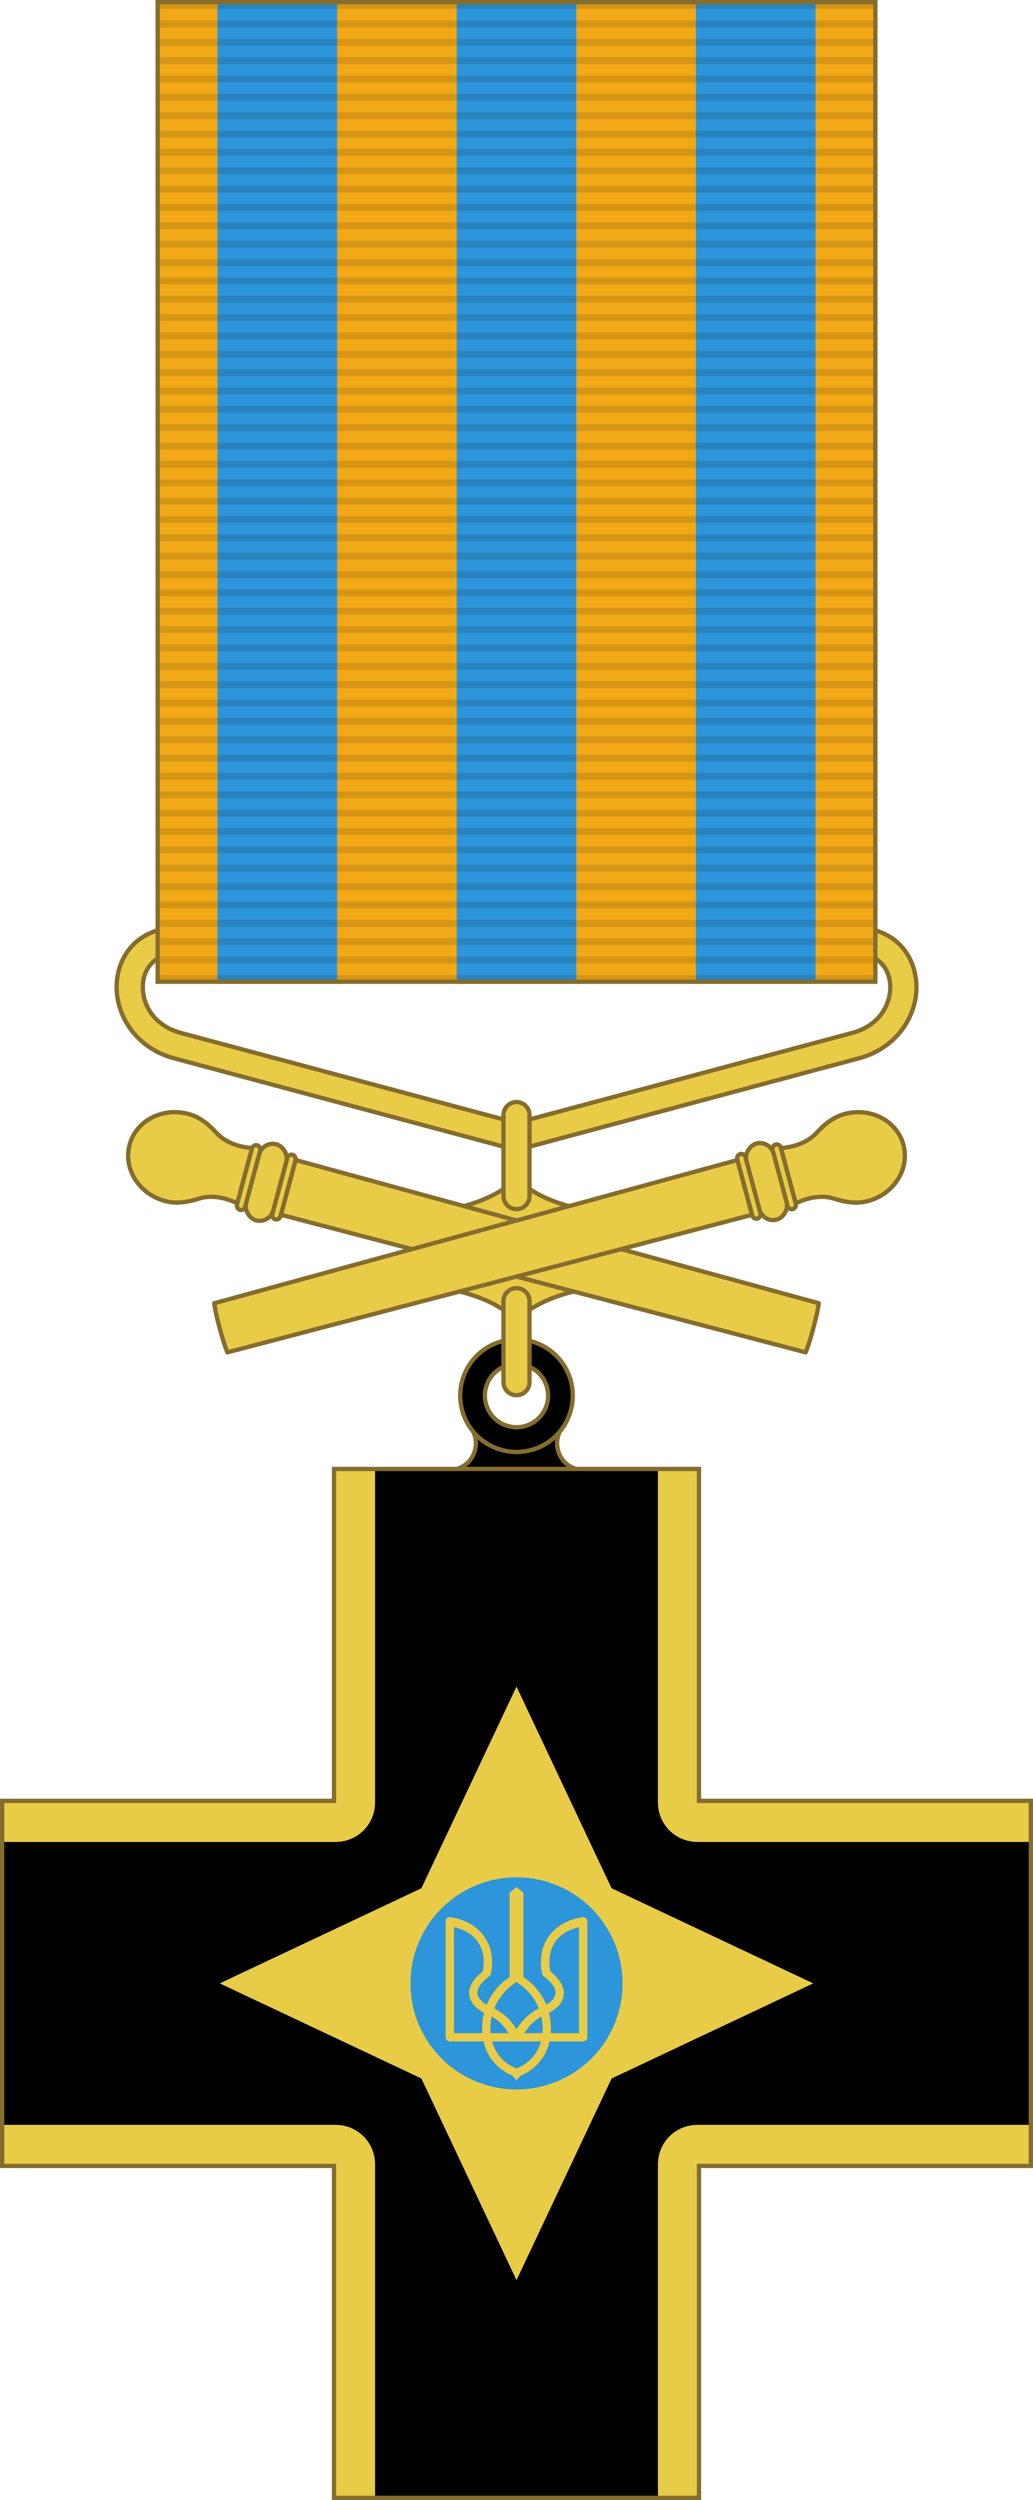 <?xml version="1.0" encoding="UTF-8" standalone="no"?>
<!-- Created with Inkscape (http://www.inkscape.org/) -->

<svg
   xmlns:dc="http://purl.org/dc/elements/1.1/"
   xmlns:cc="http://creativecommons.org/ns#"
   xmlns:rdf="http://www.w3.org/1999/02/22-rdf-syntax-ns#"
   xmlns:svg="http://www.w3.org/2000/svg"
   xmlns="http://www.w3.org/2000/svg"
   xmlns:sodipodi="http://sodipodi.sourceforge.net/DTD/sodipodi-0.dtd"
   xmlns:inkscape="http://www.inkscape.org/namespaces/inkscape"
   width="43.18mm"
   height="104.479mm"
   viewBox="0 0 43.18 104.479"
   version="1.1"
   id="svg1028"
   inkscape:version="0.92.4 (5da689c313, 2019-01-14)"
   sodipodi:docname="1. ЗХЗПБ.svg">
  <defs
     id="defs1022" />
  <sodipodi:namedview
     id="base"
     pagecolor="#ffffff"
     bordercolor="#666666"
     borderopacity="1.0"
     inkscape:pageopacity="0.0"
     inkscape:pageshadow="2"
     inkscape:zoom="1.6182123"
     inkscape:cx="81.599803"
     inkscape:cy="197.44011"
     inkscape:document-units="mm"
     inkscape:current-layer="layer1"
     showgrid="false"
     fit-margin-top="0"
     fit-margin-left="0"
     fit-margin-right="0"
     fit-margin-bottom="0"
     inkscape:window-width="1600"
     inkscape:window-height="838"
     inkscape:window-x="-8"
     inkscape:window-y="-8"
     inkscape:window-maximized="1" />
  <g
     inkscape:label="Layer 1"
     inkscape:groupmode="layer"
     id="layer1"
     transform="translate(-84.243,-96.594)">
    <path
       id="path6215"
       d="m 105.833,145.84 c -0.898,0.911 -2.562,1.382 -4.144,1.468 v 3 c 1.582,0.085 3.246,0.556 4.144,1.468 0.898,-0.911 2.562,-1.382 4.144,-1.467 v -3 c -1.582,-0.085 -3.246,-0.556 -4.144,-1.467 z"
       style="opacity:1;vector-effect:none;fill:#e8cc48;fill-opacity:1;stroke:#856d2d;stroke-width:0.18;stroke-linecap:round;stroke-linejoin:round;stroke-miterlimit:4;stroke-dasharray:none;stroke-dashoffset:0;stroke-opacity:1;paint-order:normal"
       inkscape:connector-curvature="0" />
    <path
       inkscape:connector-curvature="0"
       style="opacity:1;vector-effect:none;fill:#000000;fill-opacity:1;stroke:#856d2d;stroke-width:0.18;stroke-linecap:round;stroke-linejoin:round;stroke-miterlimit:4;stroke-dasharray:none;stroke-dashoffset:0;stroke-opacity:1;paint-order:normal"
       d="m 104.023,156.423 c 0.059,0.12 0.096,0.25 0.108,0.383 0.025,0.255 -0.041,0.517 -0.183,0.73 -0.142,0.213 -0.36,0.374 -0.605,0.448 h 4.979 c -0.245,-0.074 -0.462,-0.235 -0.604,-0.448 -0.142,-0.213 -0.208,-0.475 -0.183,-0.73 0.013,-0.133 0.05,-0.263 0.108,-0.383 v 0 a 2.353,2.353 0 0 1 -1.81,0.85 2.353,2.353 0 0 1 -1.808,-0.85 z"
       id="path6217" />
    <path
       inkscape:connector-curvature="0"
       style="opacity:1;fill:#000000;fill-opacity:1;stroke:#856d2d;stroke-width:0.18;stroke-linecap:round;stroke-linejoin:round;stroke-miterlimit:4;stroke-dasharray:none;paint-order:normal"
       d="m 105.833,152.566 a 2.353,2.353 0 0 0 -2.353,2.353 2.353,2.353 0 0 0 2.353,2.353 2.353,2.353 0 0 0 2.353,-2.353 2.353,2.353 0 0 0 -2.353,-2.353 z m 0,1.032 a 1.321,1.321 0 0 1 1.321,1.321 1.321,1.321 0 0 1 -1.321,1.321 1.321,1.321 0 0 1 -1.321,-1.321 1.321,1.321 0 0 1 1.321,-1.321 z"
       id="path6219" />
    <path
       inkscape:connector-curvature="0"
       id="path6221"
       d="m 91.663,135.358 c -0.784,0 -1.448,0.289 -1.888,0.756 -0.439,0.467 -0.652,1.085 -0.657,1.709 -0.01,1.248 0.83,2.577 2.403,2.999 l 14.171,3.8 a 0.548,0.548 0 0 0 0.284,0 l 14.171,-3.8 c 1.573,-0.422 2.414,-1.75 2.404,-2.999 -0.01,-0.624 -0.219,-1.242 -0.658,-1.709 -0.439,-0.467 -1.103,-0.756 -1.888,-0.756 h -14.17 z m 0,1.095 h 14.171 14.17 c 0.531,0 0.862,0.17 1.091,0.412 0.229,0.243 0.357,0.584 0.36,0.966 0.01,0.764 -0.468,1.629 -1.592,1.93 l -14.028,3.762 -14.029,-3.762 c -1.125,-0.302 -1.599,-1.166 -1.592,-1.93 0,-0.382 0.131,-0.723 0.36,-0.966 0.229,-0.243 0.56,-0.412 1.091,-0.412 z"
       style="color:#000000;font-style:normal;font-variant:normal;font-weight:normal;font-stretch:normal;font-size:medium;line-height:normal;font-family:sans-serif;font-variant-ligatures:normal;font-variant-position:normal;font-variant-caps:normal;font-variant-numeric:normal;font-variant-alternates:normal;font-feature-settings:normal;text-indent:0;text-align:start;text-decoration:none;text-decoration-line:none;text-decoration-style:solid;text-decoration-color:#000000;letter-spacing:normal;word-spacing:normal;text-transform:none;writing-mode:lr-tb;direction:ltr;text-orientation:mixed;dominant-baseline:auto;baseline-shift:baseline;text-anchor:start;white-space:normal;shape-padding:0;clip-rule:nonzero;display:inline;overflow:visible;visibility:visible;opacity:1;isolation:auto;mix-blend-mode:normal;color-interpolation:sRGB;color-interpolation-filters:linearRGB;solid-color:#000000;solid-opacity:1;vector-effect:none;fill:#e8cc48;fill-opacity:1;fill-rule:nonzero;stroke:#856d2d;stroke-width:0.18;stroke-linecap:round;stroke-linejoin:round;stroke-miterlimit:4;stroke-dasharray:none;stroke-dashoffset:0;stroke-opacity:1;paint-order:normal;color-rendering:auto;image-rendering:auto;shape-rendering:auto;text-rendering:auto;enable-background:accumulate" />
    <path
       inkscape:connector-curvature="0"
       id="path6223"
       d="M 98.205,200.983 V 187.111 H 84.333 v -15.256 h 13.872 v -13.872 h 15.256 v 13.872 h 13.872 V 187.111 h -13.872 v 13.872 z"
       style="opacity:1;vector-effect:none;fill:#e8cc48;fill-opacity:1;stroke:none;stroke-width:0.18;stroke-linecap:butt;stroke-linejoin:miter;stroke-miterlimit:4;stroke-dasharray:none;stroke-dashoffset:0;stroke-opacity:1;paint-order:normal" />
    <path
       id="path6225"
       d="m 99.918,157.983 v 13.943 c 0,0.91 -0.732,1.642 -1.642,1.642 H 84.333 v 11.831 h 13.943 c 0.91,0 1.642,0.732 1.642,1.642 v 13.943 h 11.831 v -13.943 c 0,-0.91 0.732,-1.642 1.642,-1.642 h 13.943 v -11.831 h -13.943 c -0.91,0 -1.642,-0.732 -1.642,-1.642 V 157.983 Z"
       style="opacity:1;vector-effect:none;fill:#000000;fill-opacity:1;stroke:none;stroke-width:0.122;stroke-linecap:round;stroke-linejoin:round;stroke-miterlimit:4;stroke-dasharray:none;stroke-dashoffset:0;stroke-opacity:1;paint-order:normal"
       inkscape:connector-curvature="0" />
    <path
       inkscape:connector-curvature="0"
       style="opacity:1;fill:#e8cc48;fill-opacity:1;stroke:none;stroke-width:0.122;stroke-linecap:round;stroke-linejoin:bevel"
       d="m 98.276,173.567 c 0.91,0 1.642,-0.732 1.642,-1.642 v -13.943 h -1.713 v 13.872 H 84.333 v 1.713 z"
       id="path6227" />
    <path
       id="path6229"
       d="m 113.391,173.567 c -0.91,0 -1.642,-0.732 -1.642,-1.642 v -13.943 h 1.713 v 13.872 h 13.872 v 1.713 z"
       style="opacity:1;fill:#e8cc48;fill-opacity:1;stroke:none;stroke-width:0.122;stroke-linecap:round;stroke-linejoin:bevel"
       inkscape:connector-curvature="0" />
    <path
       inkscape:connector-curvature="0"
       style="opacity:1;fill:#e8cc48;fill-opacity:1;stroke:none;stroke-width:0.122;stroke-linecap:round;stroke-linejoin:bevel"
       d="m 113.391,185.398 c -0.91,0 -1.642,0.732 -1.642,1.642 v 13.943 h 1.713 V 187.111 h 13.872 v -1.713 z"
       id="path6231" />
    <path
       id="path6233"
       d="m 98.276,185.398 c 0.91,0 1.642,0.732 1.642,1.642 v 13.943 h -1.713 V 187.111 H 84.333 v -1.713 z"
       style="opacity:1;fill:#e8cc48;fill-opacity:1;stroke:none;stroke-width:0.122;stroke-linecap:round;stroke-linejoin:bevel"
       inkscape:connector-curvature="0" />
    <path
       inkscape:connector-curvature="0"
       id="path6235"
       d="m 105.833,191.886 -3.975,-8.429 -8.429,-3.975 8.429,-3.975 3.975,-8.429 3.975,8.429 8.429,3.975 -8.429,3.975 z"
       style="opacity:1;vector-effect:none;fill:#e8cc48;fill-opacity:1;stroke:none;stroke-width:0.122;stroke-linecap:round;stroke-linejoin:round;stroke-miterlimit:4;stroke-dasharray:none;stroke-dashoffset:0;stroke-opacity:1;paint-order:normal" />
    <path
       inkscape:connector-curvature="0"
       id="path6237"
       d="m 110.267,179.483 a 4.433,4.433 0 0 1 -4.433,4.433 4.433,4.433 0 0 1 -4.433,-4.433 4.433,4.433 0 0 1 4.433,-4.433 4.433,4.433 0 0 1 4.433,4.433 z"
       style="opacity:1;fill:#2d95d9;fill-opacity:1;stroke:none;stroke-width:0.09;stroke-linecap:round;stroke-linejoin:bevel" />
    <path
       style="opacity:1;fill:#e8cc48;fill-opacity:1;stroke:#856d2d;stroke-width:0.18;stroke-linecap:round;stroke-linejoin:bevel;stroke-miterlimit:4;stroke-dasharray:none;stroke-opacity:1;paint-order:normal"
       d="m 105.833,142.65 c 0.301,0 0.544,0.243 0.544,0.544 v 3.387 c 0,0.301 -0.243,0.544 -0.544,0.544 -0.301,0 -0.544,-0.243 -0.544,-0.544 v -3.387 c 0,-0.301 0.243,-0.544 0.544,-0.544 z"
       id="path6263"
       inkscape:connector-curvature="0" />
    <path
       inkscape:connector-curvature="0"
       id="path6265"
       d="m 105.833,150.427 c 0.301,0 0.544,0.243 0.544,0.544 v 3.387 c 0,0.301 -0.243,0.544 -0.544,0.544 -0.301,0 -0.544,-0.243 -0.544,-0.544 v -3.387 c 0,-0.301 0.243,-0.544 0.544,-0.544 z"
       style="opacity:1;fill:#e8cc48;fill-opacity:1;stroke:#856d2d;stroke-width:0.18;stroke-linecap:round;stroke-linejoin:bevel;stroke-miterlimit:4;stroke-dasharray:none;stroke-opacity:1;paint-order:normal" />
    <path
       inkscape:connector-curvature="0"
       id="path6267"
       d="m 90.834,96.684 h 30 v 40.939 H 90.834 Z"
       style="opacity:1;fill:#f2a917;fill-opacity:1;stroke:none;stroke-width:0.18;stroke-linecap:butt;stroke-linejoin:miter;stroke-miterlimit:4;stroke-dasharray:none;stroke-opacity:1;paint-order:normal" />
    <path
       style="opacity:1;fill:#2d95d9;fill-opacity:1;stroke:none;stroke-width:0.316;stroke-linecap:round;stroke-linejoin:round;stroke-miterlimit:4;stroke-dasharray:none;stroke-opacity:1;paint-order:stroke fill markers"
       d="m 113.333,96.684 h 5 v 40.938 h -5 z"
       id="path6269"
       inkscape:connector-curvature="0" />
    <path
       inkscape:connector-curvature="0"
       id="path6271"
       d="m 103.334,96.684 h 5 v 40.938 h -5 z"
       style="opacity:1;fill:#2d95d9;fill-opacity:1;stroke:none;stroke-width:0.316;stroke-linecap:round;stroke-linejoin:round;stroke-miterlimit:4;stroke-dasharray:none;stroke-opacity:1;paint-order:stroke fill markers" />
    <path
       style="opacity:1;fill:#2d95d9;fill-opacity:1;stroke:none;stroke-width:0.316;stroke-linecap:round;stroke-linejoin:round;stroke-miterlimit:4;stroke-dasharray:none;stroke-opacity:1;paint-order:stroke fill markers"
       d="m 93.334,96.685 h 5 v 40.938 h -5 z"
       id="path6273"
       inkscape:connector-curvature="0" />
    <path
       inkscape:connector-curvature="0"
       id="path6275"
       d="m 90.834,125.831 h 30 v 0.286 H 90.834 Z"
       style="opacity:0.12;fill:#000000;fill-opacity:1;stroke:none;stroke-width:0.522;stroke-linecap:butt;stroke-linejoin:miter;stroke-miterlimit:4;stroke-dasharray:none;stroke-opacity:1;paint-order:stroke fill markers" />
    <path
       style="opacity:0.12;fill:#000000;fill-opacity:1;stroke:none;stroke-width:0.522;stroke-linecap:butt;stroke-linejoin:miter;stroke-miterlimit:4;stroke-dasharray:none;stroke-opacity:1;paint-order:stroke fill markers"
       d="m 90.834,129.667 h 30 v 0.286 H 90.834 Z"
       id="path6277"
       inkscape:connector-curvature="0" />
    <path
       style="opacity:0.12;fill:#000000;fill-opacity:1;stroke:none;stroke-width:0.522;stroke-linecap:butt;stroke-linejoin:miter;stroke-miterlimit:4;stroke-dasharray:none;stroke-opacity:1;paint-order:stroke fill markers"
       d="m 90.834,128.133 h 30 v 0.286 H 90.834 Z"
       id="path6279"
       inkscape:connector-curvature="0" />
    <path
       inkscape:connector-curvature="0"
       id="path6281"
       d="m 90.834,131.968 h 30 v 0.286 H 90.834 Z"
       style="opacity:0.12;fill:#000000;fill-opacity:1;stroke:none;stroke-width:0.522;stroke-linecap:butt;stroke-linejoin:miter;stroke-miterlimit:4;stroke-dasharray:none;stroke-opacity:1;paint-order:stroke fill markers" />
    <path
       style="opacity:0.12;fill:#000000;fill-opacity:1;stroke:none;stroke-width:0.522;stroke-linecap:butt;stroke-linejoin:miter;stroke-miterlimit:4;stroke-dasharray:none;stroke-opacity:1;paint-order:stroke fill markers"
       d="m 90.834,134.269 h 30 v 0.286 H 90.834 Z"
       id="path6283"
       inkscape:connector-curvature="0" />
    <path
       style="opacity:0.12;fill:#000000;fill-opacity:1;stroke:none;stroke-width:0.522;stroke-linecap:butt;stroke-linejoin:miter;stroke-miterlimit:4;stroke-dasharray:none;stroke-opacity:1;paint-order:stroke fill markers"
       d="m 90.834,127.366 h 30 v 0.286 H 90.834 Z"
       id="path6285"
       inkscape:connector-curvature="0" />
    <path
       inkscape:connector-curvature="0"
       id="path6287"
       d="m 90.834,136.57 h 30 v 0.286 H 90.834 Z"
       style="opacity:0.12;fill:#000000;fill-opacity:1;stroke:none;stroke-width:0.522;stroke-linecap:butt;stroke-linejoin:miter;stroke-miterlimit:4;stroke-dasharray:none;stroke-opacity:1;paint-order:stroke fill markers" />
    <path
       inkscape:connector-curvature="0"
       id="path6289"
       d="m 90.834,126.598 h 30 v 0.286 H 90.834 Z"
       style="opacity:0.12;fill:#000000;fill-opacity:1;stroke:none;stroke-width:0.522;stroke-linecap:butt;stroke-linejoin:miter;stroke-miterlimit:4;stroke-dasharray:none;stroke-opacity:1;paint-order:stroke fill markers" />
    <path
       inkscape:connector-curvature="0"
       id="path6291"
       d="m 90.834,137.337 h 30 v 0.286 H 90.834 Z"
       style="opacity:0.12;fill:#000000;fill-opacity:1;stroke:none;stroke-width:0.522;stroke-linecap:butt;stroke-linejoin:miter;stroke-miterlimit:4;stroke-dasharray:none;stroke-opacity:1;paint-order:stroke fill markers" />
    <path
       inkscape:connector-curvature="0"
       id="path6293"
       d="m 90.834,125.064 h 30 v 0.286 H 90.834 Z"
       style="opacity:0.12;fill:#000000;fill-opacity:1;stroke:none;stroke-width:0.522;stroke-linecap:butt;stroke-linejoin:miter;stroke-miterlimit:4;stroke-dasharray:none;stroke-opacity:1;paint-order:stroke fill markers" />
    <path
       style="opacity:0.12;fill:#000000;fill-opacity:1;stroke:none;stroke-width:0.522;stroke-linecap:butt;stroke-linejoin:miter;stroke-miterlimit:4;stroke-dasharray:none;stroke-opacity:1;paint-order:stroke fill markers"
       d="m 90.834,135.803 h 30 v 0.286 H 90.834 Z"
       id="path6295"
       inkscape:connector-curvature="0" />
    <path
       style="opacity:0.12;fill:#000000;fill-opacity:1;stroke:none;stroke-width:0.522;stroke-linecap:butt;stroke-linejoin:miter;stroke-miterlimit:4;stroke-dasharray:none;stroke-opacity:1;paint-order:stroke fill markers"
       d="m 90.834,124.297 h 30 v 0.286 H 90.834 Z"
       id="path6297"
       inkscape:connector-curvature="0" />
    <path
       inkscape:connector-curvature="0"
       id="path6299"
       d="m 90.834,135.036 h 30 v 0.286 H 90.834 Z"
       style="opacity:0.12;fill:#000000;fill-opacity:1;stroke:none;stroke-width:0.522;stroke-linecap:butt;stroke-linejoin:miter;stroke-miterlimit:4;stroke-dasharray:none;stroke-opacity:1;paint-order:stroke fill markers" />
    <path
       inkscape:connector-curvature="0"
       id="path6301"
       d="m 90.834,123.53 h 30 v 0.286 H 90.834 Z"
       style="opacity:0.12;fill:#000000;fill-opacity:1;stroke:none;stroke-width:0.522;stroke-linecap:butt;stroke-linejoin:miter;stroke-miterlimit:4;stroke-dasharray:none;stroke-opacity:1;paint-order:stroke fill markers" />
    <path
       style="opacity:0.12;fill:#000000;fill-opacity:1;stroke:none;stroke-width:0.522;stroke-linecap:butt;stroke-linejoin:miter;stroke-miterlimit:4;stroke-dasharray:none;stroke-opacity:1;paint-order:stroke fill markers"
       d="m 90.834,133.502 h 30 v 0.286 H 90.834 Z"
       id="path6303"
       inkscape:connector-curvature="0" />
    <path
       style="opacity:0.12;fill:#000000;fill-opacity:1;stroke:none;stroke-width:0.522;stroke-linecap:butt;stroke-linejoin:miter;stroke-miterlimit:4;stroke-dasharray:none;stroke-opacity:1;paint-order:stroke fill markers"
       d="m 90.834,122.763 h 30 v 0.286 H 90.834 Z"
       id="path6305"
       inkscape:connector-curvature="0" />
    <path
       inkscape:connector-curvature="0"
       id="path6307"
       d="m 90.834,132.735 h 30 v 0.286 H 90.834 Z"
       style="opacity:0.12;fill:#000000;fill-opacity:1;stroke:none;stroke-width:0.522;stroke-linecap:butt;stroke-linejoin:miter;stroke-miterlimit:4;stroke-dasharray:none;stroke-opacity:1;paint-order:stroke fill markers" />
    <path
       inkscape:connector-curvature="0"
       id="path6309"
       d="m 90.834,121.996 h 30 v 0.286 H 90.834 Z"
       style="opacity:0.12;fill:#000000;fill-opacity:1;stroke:none;stroke-width:0.522;stroke-linecap:butt;stroke-linejoin:miter;stroke-miterlimit:4;stroke-dasharray:none;stroke-opacity:1;paint-order:stroke fill markers" />
    <path
       style="opacity:0.12;fill:#000000;fill-opacity:1;stroke:none;stroke-width:0.522;stroke-linecap:butt;stroke-linejoin:miter;stroke-miterlimit:4;stroke-dasharray:none;stroke-opacity:1;paint-order:stroke fill markers"
       d="m 90.834,131.201 h 30 v 0.286 H 90.834 Z"
       id="path6311"
       inkscape:connector-curvature="0" />
    <path
       inkscape:connector-curvature="0"
       id="path6313"
       d="m 90.834,130.434 h 30 v 0.286 H 90.834 Z"
       style="opacity:0.12;fill:#000000;fill-opacity:1;stroke:none;stroke-width:0.522;stroke-linecap:butt;stroke-linejoin:miter;stroke-miterlimit:4;stroke-dasharray:none;stroke-opacity:1;paint-order:stroke fill markers" />
    <path
       inkscape:connector-curvature="0"
       id="path6315"
       d="m 90.834,97.452 h 30 v 0.286 H 90.834 Z"
       style="opacity:0.12;fill:#000000;fill-opacity:1;stroke:none;stroke-width:0.522;stroke-linecap:butt;stroke-linejoin:miter;stroke-miterlimit:4;stroke-dasharray:none;stroke-opacity:1;paint-order:stroke fill markers" />
    <path
       style="opacity:0.12;fill:#000000;fill-opacity:1;stroke:none;stroke-width:0.522;stroke-linecap:butt;stroke-linejoin:miter;stroke-miterlimit:4;stroke-dasharray:none;stroke-opacity:1;paint-order:stroke fill markers"
       d="m 90.834,128.9 h 30 v 0.286 H 90.834 Z"
       id="path6317"
       inkscape:connector-curvature="0" />
    <path
       style="opacity:0.12;fill:#000000;fill-opacity:1;stroke:none;stroke-width:0.522;stroke-linecap:butt;stroke-linejoin:miter;stroke-miterlimit:4;stroke-dasharray:none;stroke-opacity:1;paint-order:stroke fill markers"
       d="m 90.834,96.685 h 30 v 0.286 H 90.834 Z"
       id="path6319"
       inkscape:connector-curvature="0" />
    <path
       style="opacity:0.12;fill:#000000;fill-opacity:1;stroke:none;stroke-width:0.522;stroke-linecap:butt;stroke-linejoin:miter;stroke-miterlimit:4;stroke-dasharray:none;stroke-opacity:1;paint-order:stroke fill markers"
       d="m 90.834,98.219 h 30 v 0.286 H 90.834 Z"
       id="path6321"
       inkscape:connector-curvature="0" />
    <path
       inkscape:connector-curvature="0"
       id="path6323"
       d="m 90.834,98.986 h 30 v 0.286 H 90.834 Z"
       style="opacity:0.12;fill:#000000;fill-opacity:1;stroke:none;stroke-width:0.522;stroke-linecap:butt;stroke-linejoin:miter;stroke-miterlimit:4;stroke-dasharray:none;stroke-opacity:1;paint-order:stroke fill markers" />
    <path
       style="opacity:0.12;fill:#000000;fill-opacity:1;stroke:none;stroke-width:0.522;stroke-linecap:butt;stroke-linejoin:miter;stroke-miterlimit:4;stroke-dasharray:none;stroke-opacity:1;paint-order:stroke fill markers"
       d="m 90.834,99.753 h 30 v 0.286 H 90.834 Z"
       id="path6325"
       inkscape:connector-curvature="0" />
    <path
       inkscape:connector-curvature="0"
       id="path6327"
       d="m 90.834,112.792 h 30 v 0.286 H 90.834 Z"
       style="opacity:0.12;fill:#000000;fill-opacity:1;stroke:none;stroke-width:0.522;stroke-linecap:butt;stroke-linejoin:miter;stroke-miterlimit:4;stroke-dasharray:none;stroke-opacity:1;paint-order:stroke fill markers" />
    <path
       inkscape:connector-curvature="0"
       id="path6329"
       d="m 90.834,113.559 h 30 v 0.286 H 90.834 Z"
       style="opacity:0.12;fill:#000000;fill-opacity:1;stroke:none;stroke-width:0.522;stroke-linecap:butt;stroke-linejoin:miter;stroke-miterlimit:4;stroke-dasharray:none;stroke-opacity:1;paint-order:stroke fill markers" />
    <path
       style="opacity:0.12;fill:#000000;fill-opacity:1;stroke:none;stroke-width:0.522;stroke-linecap:butt;stroke-linejoin:miter;stroke-miterlimit:4;stroke-dasharray:none;stroke-opacity:1;paint-order:stroke fill markers"
       d="m 90.834,121.229 h 30 v 0.286 H 90.834 Z"
       id="path6331"
       inkscape:connector-curvature="0" />
    <path
       inkscape:connector-curvature="0"
       id="path6333"
       d="m 90.834,115.093 h 30 v 0.286 H 90.834 Z"
       style="opacity:0.12;fill:#000000;fill-opacity:1;stroke:none;stroke-width:0.522;stroke-linecap:butt;stroke-linejoin:miter;stroke-miterlimit:4;stroke-dasharray:none;stroke-opacity:1;paint-order:stroke fill markers" />
    <path
       style="opacity:0.12;fill:#000000;fill-opacity:1;stroke:none;stroke-width:0.522;stroke-linecap:butt;stroke-linejoin:miter;stroke-miterlimit:4;stroke-dasharray:none;stroke-opacity:1;paint-order:stroke fill markers"
       d="m 90.834,115.86 h 30 v 0.286 H 90.834 Z"
       id="path6335"
       inkscape:connector-curvature="0" />
    <path
       inkscape:connector-curvature="0"
       id="path6337"
       d="m 90.834,116.627 h 30 v 0.286 H 90.834 Z"
       style="opacity:0.12;fill:#000000;fill-opacity:1;stroke:none;stroke-width:0.522;stroke-linecap:butt;stroke-linejoin:miter;stroke-miterlimit:4;stroke-dasharray:none;stroke-opacity:1;paint-order:stroke fill markers" />
    <path
       inkscape:connector-curvature="0"
       id="path6339"
       d="m 90.834,117.394 h 30 v 0.286 H 90.834 Z"
       style="opacity:0.12;fill:#000000;fill-opacity:1;stroke:none;stroke-width:0.522;stroke-linecap:butt;stroke-linejoin:miter;stroke-miterlimit:4;stroke-dasharray:none;stroke-opacity:1;paint-order:stroke fill markers" />
    <path
       style="opacity:0.12;fill:#000000;fill-opacity:1;stroke:none;stroke-width:0.522;stroke-linecap:butt;stroke-linejoin:miter;stroke-miterlimit:4;stroke-dasharray:none;stroke-opacity:1;paint-order:stroke fill markers"
       d="m 90.834,118.161 h 30 v 0.286 H 90.834 Z"
       id="path6341"
       inkscape:connector-curvature="0" />
    <path
       inkscape:connector-curvature="0"
       id="path6343"
       d="m 90.834,118.928 h 30 v 0.286 H 90.834 Z"
       style="opacity:0.12;fill:#000000;fill-opacity:1;stroke:none;stroke-width:0.522;stroke-linecap:butt;stroke-linejoin:miter;stroke-miterlimit:4;stroke-dasharray:none;stroke-opacity:1;paint-order:stroke fill markers" />
    <path
       style="opacity:0.12;fill:#000000;fill-opacity:1;stroke:none;stroke-width:0.522;stroke-linecap:butt;stroke-linejoin:miter;stroke-miterlimit:4;stroke-dasharray:none;stroke-opacity:1;paint-order:stroke fill markers"
       d="m 90.834,119.695 h 30 v 0.286 H 90.834 Z"
       id="path6345"
       inkscape:connector-curvature="0" />
    <path
       inkscape:connector-curvature="0"
       id="path6347"
       d="m 90.834,120.462 h 30 v 0.286 H 90.834 Z"
       style="opacity:0.12;fill:#000000;fill-opacity:1;stroke:none;stroke-width:0.522;stroke-linecap:butt;stroke-linejoin:miter;stroke-miterlimit:4;stroke-dasharray:none;stroke-opacity:1;paint-order:stroke fill markers" />
    <path
       style="opacity:0.12;fill:#000000;fill-opacity:1;stroke:none;stroke-width:0.522;stroke-linecap:butt;stroke-linejoin:miter;stroke-miterlimit:4;stroke-dasharray:none;stroke-opacity:1;paint-order:stroke fill markers"
       d="m 90.834,114.326 h 30 v 0.286 H 90.834 Z"
       id="path6349"
       inkscape:connector-curvature="0" />
    <path
       inkscape:connector-curvature="0"
       id="path6351"
       d="m 90.834,100.52 h 30 v 0.286 H 90.834 Z"
       style="opacity:0.12;fill:#000000;fill-opacity:1;stroke:none;stroke-width:0.522;stroke-linecap:butt;stroke-linejoin:miter;stroke-miterlimit:4;stroke-dasharray:none;stroke-opacity:1;paint-order:stroke fill markers" />
    <path
       style="opacity:0.12;fill:#000000;fill-opacity:1;stroke:none;stroke-width:0.522;stroke-linecap:butt;stroke-linejoin:miter;stroke-miterlimit:4;stroke-dasharray:none;stroke-opacity:1;paint-order:stroke fill markers"
       d="m 90.834,101.287 h 30 v 0.286 H 90.834 Z"
       id="path6353"
       inkscape:connector-curvature="0" />
    <path
       inkscape:connector-curvature="0"
       id="path6355"
       d="m 90.834,102.054 h 30 v 0.286 H 90.834 Z"
       style="opacity:0.12;fill:#000000;fill-opacity:1;stroke:none;stroke-width:0.522;stroke-linecap:butt;stroke-linejoin:miter;stroke-miterlimit:4;stroke-dasharray:none;stroke-opacity:1;paint-order:stroke fill markers" />
    <path
       style="opacity:0.12;fill:#000000;fill-opacity:1;stroke:none;stroke-width:0.522;stroke-linecap:butt;stroke-linejoin:miter;stroke-miterlimit:4;stroke-dasharray:none;stroke-opacity:1;paint-order:stroke fill markers"
       d="m 90.834,102.821 h 30 v 0.286 H 90.834 Z"
       id="path6357"
       inkscape:connector-curvature="0" />
    <path
       inkscape:connector-curvature="0"
       id="path6359"
       d="m 90.834,103.588 h 30 v 0.286 H 90.834 Z"
       style="opacity:0.12;fill:#000000;fill-opacity:1;stroke:none;stroke-width:0.522;stroke-linecap:butt;stroke-linejoin:miter;stroke-miterlimit:4;stroke-dasharray:none;stroke-opacity:1;paint-order:stroke fill markers" />
    <path
       inkscape:connector-curvature="0"
       id="path6361"
       d="m 90.834,112.025 h 30 v 0.286 H 90.834 Z"
       style="opacity:0.12;fill:#000000;fill-opacity:1;stroke:none;stroke-width:0.522;stroke-linecap:butt;stroke-linejoin:miter;stroke-miterlimit:4;stroke-dasharray:none;stroke-opacity:1;paint-order:stroke fill markers" />
    <path
       style="opacity:0.12;fill:#000000;fill-opacity:1;stroke:none;stroke-width:0.522;stroke-linecap:butt;stroke-linejoin:miter;stroke-miterlimit:4;stroke-dasharray:none;stroke-opacity:1;paint-order:stroke fill markers"
       d="M 90.834,104.355 H 120.834 V 104.641 H 90.834 Z"
       id="path6363"
       inkscape:connector-curvature="0" />
    <path
       inkscape:connector-curvature="0"
       id="path6365"
       d="m 90.834,105.122 h 30 v 0.286 H 90.834 Z"
       style="opacity:0.12;fill:#000000;fill-opacity:1;stroke:none;stroke-width:0.522;stroke-linecap:butt;stroke-linejoin:miter;stroke-miterlimit:4;stroke-dasharray:none;stroke-opacity:1;paint-order:stroke fill markers" />
    <path
       style="opacity:0.12;fill:#000000;fill-opacity:1;stroke:none;stroke-width:0.522;stroke-linecap:butt;stroke-linejoin:miter;stroke-miterlimit:4;stroke-dasharray:none;stroke-opacity:1;paint-order:stroke fill markers"
       d="m 90.834,105.889 h 30 v 0.286 H 90.834 Z"
       id="path6367"
       inkscape:connector-curvature="0" />
    <path
       inkscape:connector-curvature="0"
       id="path6369"
       d="m 90.834,106.656 h 30 v 0.286 H 90.834 Z"
       style="opacity:0.12;fill:#000000;fill-opacity:1;stroke:none;stroke-width:0.522;stroke-linecap:butt;stroke-linejoin:miter;stroke-miterlimit:4;stroke-dasharray:none;stroke-opacity:1;paint-order:stroke fill markers" />
    <path
       style="opacity:0.12;fill:#000000;fill-opacity:1;stroke:none;stroke-width:0.522;stroke-linecap:butt;stroke-linejoin:miter;stroke-miterlimit:4;stroke-dasharray:none;stroke-opacity:1;paint-order:stroke fill markers"
       d="m 90.834,107.423 h 30 v 0.286 H 90.834 Z"
       id="path6371"
       inkscape:connector-curvature="0" />
    <path
       inkscape:connector-curvature="0"
       id="path6373"
       d="m 90.834,108.19 h 30 v 0.286 H 90.834 Z"
       style="opacity:0.12;fill:#000000;fill-opacity:1;stroke:none;stroke-width:0.522;stroke-linecap:butt;stroke-linejoin:miter;stroke-miterlimit:4;stroke-dasharray:none;stroke-opacity:1;paint-order:stroke fill markers" />
    <path
       inkscape:connector-curvature="0"
       id="path6375"
       d="m 90.834,108.957 h 30 v 0.286 H 90.834 Z"
       style="opacity:0.12;fill:#000000;fill-opacity:1;stroke:none;stroke-width:0.522;stroke-linecap:butt;stroke-linejoin:miter;stroke-miterlimit:4;stroke-dasharray:none;stroke-opacity:1;paint-order:stroke fill markers" />
    <path
       style="opacity:0.12;fill:#000000;fill-opacity:1;stroke:none;stroke-width:0.522;stroke-linecap:butt;stroke-linejoin:miter;stroke-miterlimit:4;stroke-dasharray:none;stroke-opacity:1;paint-order:stroke fill markers"
       d="m 90.834,109.724 h 30 v 0.286 H 90.834 Z"
       id="path6377"
       inkscape:connector-curvature="0" />
    <path
       inkscape:connector-curvature="0"
       id="path6379"
       d="m 90.834,110.491 h 30 v 0.286 H 90.834 Z"
       style="opacity:0.12;fill:#000000;fill-opacity:1;stroke:none;stroke-width:0.522;stroke-linecap:butt;stroke-linejoin:miter;stroke-miterlimit:4;stroke-dasharray:none;stroke-opacity:1;paint-order:stroke fill markers" />
    <path
       style="opacity:0.12;fill:#000000;fill-opacity:1;stroke:none;stroke-width:0.522;stroke-linecap:butt;stroke-linejoin:miter;stroke-miterlimit:4;stroke-dasharray:none;stroke-opacity:1;paint-order:stroke fill markers"
       d="m 90.834,111.258 h 30 v 0.286 H 90.834 Z"
       id="path6381"
       inkscape:connector-curvature="0" />
    <path
       sodipodi:nodetypes="cccccccccccccccccccccccccccccccccccccsccccccccccsccccccccccccccccccsccccccccccccc"
       inkscape:connector-curvature="0"
       id="path6383"
       d="m 105.543,175.69 v 3.532 c -0.109,0.068 -0.66,0.428 -0.957,1.154 -0.226,-0.129 -0.357,-0.288 -0.382,-0.441 -0.031,-0.188 0.071,-0.439 0.483,-0.739 0.034,-0.025 0.058,-0.061 0.067,-0.102 0.132,-0.573 0.038,-1.124 -0.258,-1.554 -0.296,-0.43 -0.791,-0.73 -1.426,-0.825 -0.012,-0.002 -0.023,-0.002 -0.034,-0.002 -0.092,0.005 -0.164,0.081 -0.164,0.173 v 4.849 c -10e-5,0.096 0.078,0.173 0.173,0.173 h 1.41 c 0.105,0.463 0.336,0.796 0.568,1.018 0.314,0.3 0.637,0.411 0.637,0.411 l 0.173,0.201 0.173,-0.201 c 0,0 0.324,-0.11 0.637,-0.411 0.231,-0.222 0.462,-0.555 0.567,-1.018 h 1.411 c 0.096,-1.1e-4 0.173,-0.078 0.173,-0.173 v -4.849 c 0,-0.098 -0.081,-0.176 -0.179,-0.173 v -2.3e-4 c -0.01,2.3e-4 -0.014,10e-4 -0.021,0.002 -0.635,0.095 -1.129,0.395 -1.426,0.825 -0.296,0.43 -0.39,0.981 -0.258,1.554 0.01,0.041 0.033,0.077 0.067,0.102 0.412,0.299 0.515,0.55 0.484,0.739 -0.025,0.153 -0.156,0.312 -0.382,0.441 -0.296,-0.724 -0.847,-1.084 -0.957,-1.152 v -3.533 l -0.29,-0.237 z m 2.905,1.435 v 4.438 h -1.186 c 0,-0.063 0.01,-0.128 0.01,-0.195 0,-0.241 -0.031,-0.458 -0.08,-0.655 0.324,-0.167 0.563,-0.409 0.614,-0.722 0.054,-0.334 -0.149,-0.684 -0.556,-1.006 -0.102,-0.478 -0.025,-0.911 0.207,-1.247 0.205,-0.296 0.552,-0.502 0.994,-0.612 z m -5.229,0.001 c 0.44,0.111 0.788,0.315 0.992,0.611 0.232,0.336 0.309,0.769 0.207,1.248 -0.406,0.322 -0.61,0.671 -0.555,1.005 0.051,0.313 0.29,0.556 0.614,0.723 -0.049,0.197 -0.08,0.414 -0.08,0.654 0,0.067 0,0.132 0.01,0.195 h -1.186 z m 2.615,2.299 c 0.01,0.009 0.02,0.017 0.031,0.023 0,0 0.605,0.343 0.9,1.081 -0.432,0.217 -0.715,0.526 -0.932,0.866 -0.217,-0.34 -0.5,-0.649 -0.931,-0.866 0.295,-0.739 0.9,-1.081 0.9,-1.081 0.011,-0.006 0.022,-0.014 0.031,-0.023 z m 1.035,1.442 c 0.034,0.154 0.055,0.32 0.055,0.501 0,0.068 0,0.133 -0.01,0.195 h -0.754 c 0.178,-0.274 0.383,-0.517 0.707,-0.696 z m -2.071,5.3e-4 c 0.324,0.179 0.529,0.421 0.706,0.695 h -0.753 c -0.01,-0.063 -0.01,-0.127 -0.01,-0.195 0,-0.18 0.021,-0.346 0.055,-0.5 z m 0.014,1.042 h 1.02 1.021 c -0.094,0.35 -0.271,0.595 -0.45,0.767 -0.26,0.249 -0.509,0.334 -0.509,0.334 -0.022,0.007 -0.043,0.017 -0.061,0.032 -0.018,-0.015 -0.039,-0.025 -0.061,-0.032 0,0 -0.25,-0.085 -0.51,-0.334 -0.179,-0.171 -0.356,-0.417 -0.45,-0.767 z"
       style="color:#000000;font-style:normal;font-variant:normal;font-weight:normal;font-stretch:normal;font-size:medium;line-height:normal;font-family:sans-serif;font-variant-ligatures:normal;font-variant-position:normal;font-variant-caps:normal;font-variant-numeric:normal;font-variant-alternates:normal;font-feature-settings:normal;text-indent:0;text-align:start;text-decoration:none;text-decoration-line:none;text-decoration-style:solid;text-decoration-color:#000000;letter-spacing:normal;word-spacing:normal;text-transform:none;writing-mode:lr-tb;direction:ltr;text-orientation:mixed;dominant-baseline:auto;baseline-shift:baseline;text-anchor:start;white-space:normal;shape-padding:0;clip-rule:nonzero;display:inline;overflow:visible;visibility:visible;opacity:1;isolation:auto;mix-blend-mode:normal;color-interpolation:sRGB;color-interpolation-filters:linearRGB;solid-color:#000000;solid-opacity:1;vector-effect:none;fill:#e8cc48;fill-opacity:1;fill-rule:nonzero;stroke:none;stroke-width:0.347;stroke-linecap:round;stroke-linejoin:round;stroke-miterlimit:4;stroke-dasharray:none;stroke-dashoffset:0;stroke-opacity:1;paint-order:normal;color-rendering:auto;image-rendering:auto;shape-rendering:auto;text-rendering:auto;enable-background:accumulate" />
    <path
       style="opacity:1;vector-effect:none;fill:#e8cc48;fill-opacity:1;stroke:#856d2d;stroke-width:0.18;stroke-linecap:round;stroke-linejoin:round;stroke-miterlimit:4;stroke-dasharray:none;stroke-dashoffset:0;stroke-opacity:1;paint-order:normal"
       d="m 89.659,144.439 c -0.269,1.005 0.396,2.057 1.486,2.349 0.478,0.128 0.964,0.042 1.419,-0.103 0.512,-0.163 1.105,-0.044 1.597,0.198 l 0.619,-2.312 c -0.553,-0.037 -1.13,-0.238 -1.495,-0.639 -0.318,-0.349 -0.695,-0.658 -1.166,-0.785 -1.09,-0.292 -2.192,0.286 -2.461,1.292 z"
       id="path2492"
       inkscape:connector-curvature="0"
       sodipodi:nodetypes="ccsccscc" />
    <path
       sodipodi:nodetypes="ccczcc"
       inkscape:connector-curvature="0"
       id="path2494"
       d="m 96.6,145.072 -0.613,2.289 21.932,5.75 c 0,0 0.123,-0.266 0.323,-1.014 0.2,-0.748 0.227,-1.039 0.227,-1.039 z"
       style="opacity:1;fill:#e8cc48;fill-opacity:1;stroke:#856d2d;stroke-width:0.18;stroke-linecap:round;stroke-linejoin:round;stroke-miterlimit:4;stroke-dasharray:none;stroke-opacity:1;paint-order:normal" />
    <rect
       transform="matrix(-0.259,0.966,0.966,0.259,0,0)"
       ry="0.178"
       rx="0.178"
       y="130.5"
       x="114.915"
       height="0.356"
       width="2.793"
       id="rect2498"
       style="opacity:1;fill:#e8cc48;fill-opacity:1;stroke:#856d2d;stroke-width:0.18;stroke-linecap:round;stroke-linejoin:round;stroke-miterlimit:4;stroke-dasharray:none;stroke-opacity:1;paint-order:normal" />
    <rect
       transform="matrix(-0.259,0.966,0.966,0.259,0,0)"
       style="opacity:1;fill:#e8cc48;fill-opacity:1;stroke:#856d2d;stroke-width:0.18;stroke-linecap:round;stroke-linejoin:round;stroke-miterlimit:4;stroke-dasharray:none;stroke-opacity:1;paint-order:normal"
       id="rect2500"
       width="2.793"
       height="0.356"
       x="114.915"
       y="128.972"
       rx="0.178"
       ry="0.178" />
    <rect
       transform="matrix(-0.259,0.966,0.966,0.259,0,0)"
       ry="0.586"
       rx="0.586"
       style="opacity:1;fill:#e8cc48;fill-opacity:1;stroke:#856d2d;stroke-width:0.18;stroke-linecap:round;stroke-linejoin:round;stroke-miterlimit:4;stroke-dasharray:none;stroke-opacity:1;paint-order:normal"
       id="rect2502"
       width="3.291"
       height="1.172"
       x="114.667"
       y="129.328" />
    <path
       sodipodi:nodetypes="ccsccscc"
       inkscape:connector-curvature="0"
       id="path6421"
       d="m 122.008,144.44 c 0.269,1.005 -0.396,2.057 -1.487,2.349 -0.478,0.128 -0.964,0.042 -1.419,-0.103 -0.511,-0.163 -1.105,-0.044 -1.597,0.198 l -0.619,-2.312 c 0.553,-0.037 1.129,-0.238 1.495,-0.639 0.318,-0.349 0.695,-0.658 1.166,-0.785 1.09,-0.292 2.192,0.286 2.462,1.292 z"
       style="opacity:1;vector-effect:none;fill:#e8cc48;fill-opacity:1;stroke:#856d2d;stroke-width:0.18;stroke-linecap:round;stroke-linejoin:round;stroke-miterlimit:4;stroke-dasharray:none;stroke-dashoffset:0;stroke-opacity:1;paint-order:normal" />
    <path
       style="opacity:1;fill:#e8cc48;fill-opacity:1;stroke:#856d2d;stroke-width:0.18;stroke-linecap:round;stroke-linejoin:round;stroke-miterlimit:4;stroke-dasharray:none;stroke-opacity:1;paint-order:normal"
       d="m 115.067,145.073 0.613,2.289 -21.932,5.75 c 0,0 -0.123,-0.266 -0.323,-1.014 -0.2,-0.748 -0.227,-1.039 -0.227,-1.039 z"
       id="path6423"
       inkscape:connector-curvature="0"
       sodipodi:nodetypes="ccczcc" />
    <rect
       style="opacity:1;fill:#e8cc48;fill-opacity:1;stroke:#856d2d;stroke-width:0.18;stroke-linecap:round;stroke-linejoin:round;stroke-miterlimit:4;stroke-dasharray:none;stroke-opacity:1;paint-order:normal"
       id="rect6425"
       width="2.793"
       height="0.356"
       x="169.699"
       y="-73.955"
       rx="0.178"
       ry="0.178"
       transform="rotate(75)" />
    <rect
       ry="0.178"
       rx="0.178"
       y="-75.483"
       x="169.699"
       height="0.356"
       width="2.793"
       id="rect6427"
       style="opacity:1;fill:#e8cc48;fill-opacity:1;stroke:#856d2d;stroke-width:0.18;stroke-linecap:round;stroke-linejoin:round;stroke-miterlimit:4;stroke-dasharray:none;stroke-opacity:1;paint-order:normal"
       transform="rotate(75)" />
    <rect
       y="-75.127"
       x="169.451"
       height="1.172"
       width="3.291"
       id="rect6429"
       style="opacity:1;fill:#e8cc48;fill-opacity:1;stroke:#856d2d;stroke-width:0.18;stroke-linecap:round;stroke-linejoin:round;stroke-miterlimit:4;stroke-dasharray:none;stroke-opacity:1;paint-order:normal"
       rx="0.586"
       ry="0.586"
       transform="rotate(75)" />
    <path
       style="opacity:1;vector-effect:none;fill:none;fill-opacity:1;stroke:#856d2d;stroke-width:0.18;stroke-linecap:butt;stroke-linejoin:miter;stroke-miterlimit:4;stroke-dasharray:none;stroke-dashoffset:0;stroke-opacity:1;paint-order:normal"
       d="M 98.205,200.983 V 187.111 H 84.333 v -15.256 h 13.872 v -13.872 h 15.256 v 13.872 h 13.872 V 187.111 h -13.872 v 13.872 z"
       id="path898"
       inkscape:connector-curvature="0" />
    <path
       style="opacity:1;fill:none;fill-opacity:1;stroke:#856d2d;stroke-width:0.18;stroke-linecap:butt;stroke-linejoin:miter;stroke-miterlimit:4;stroke-dasharray:none;stroke-opacity:1;paint-order:normal"
       d="m 90.834,96.684 h 30 v 40.939 H 90.834 Z"
       id="path900"
       inkscape:connector-curvature="0" />
  </g>
</svg>
